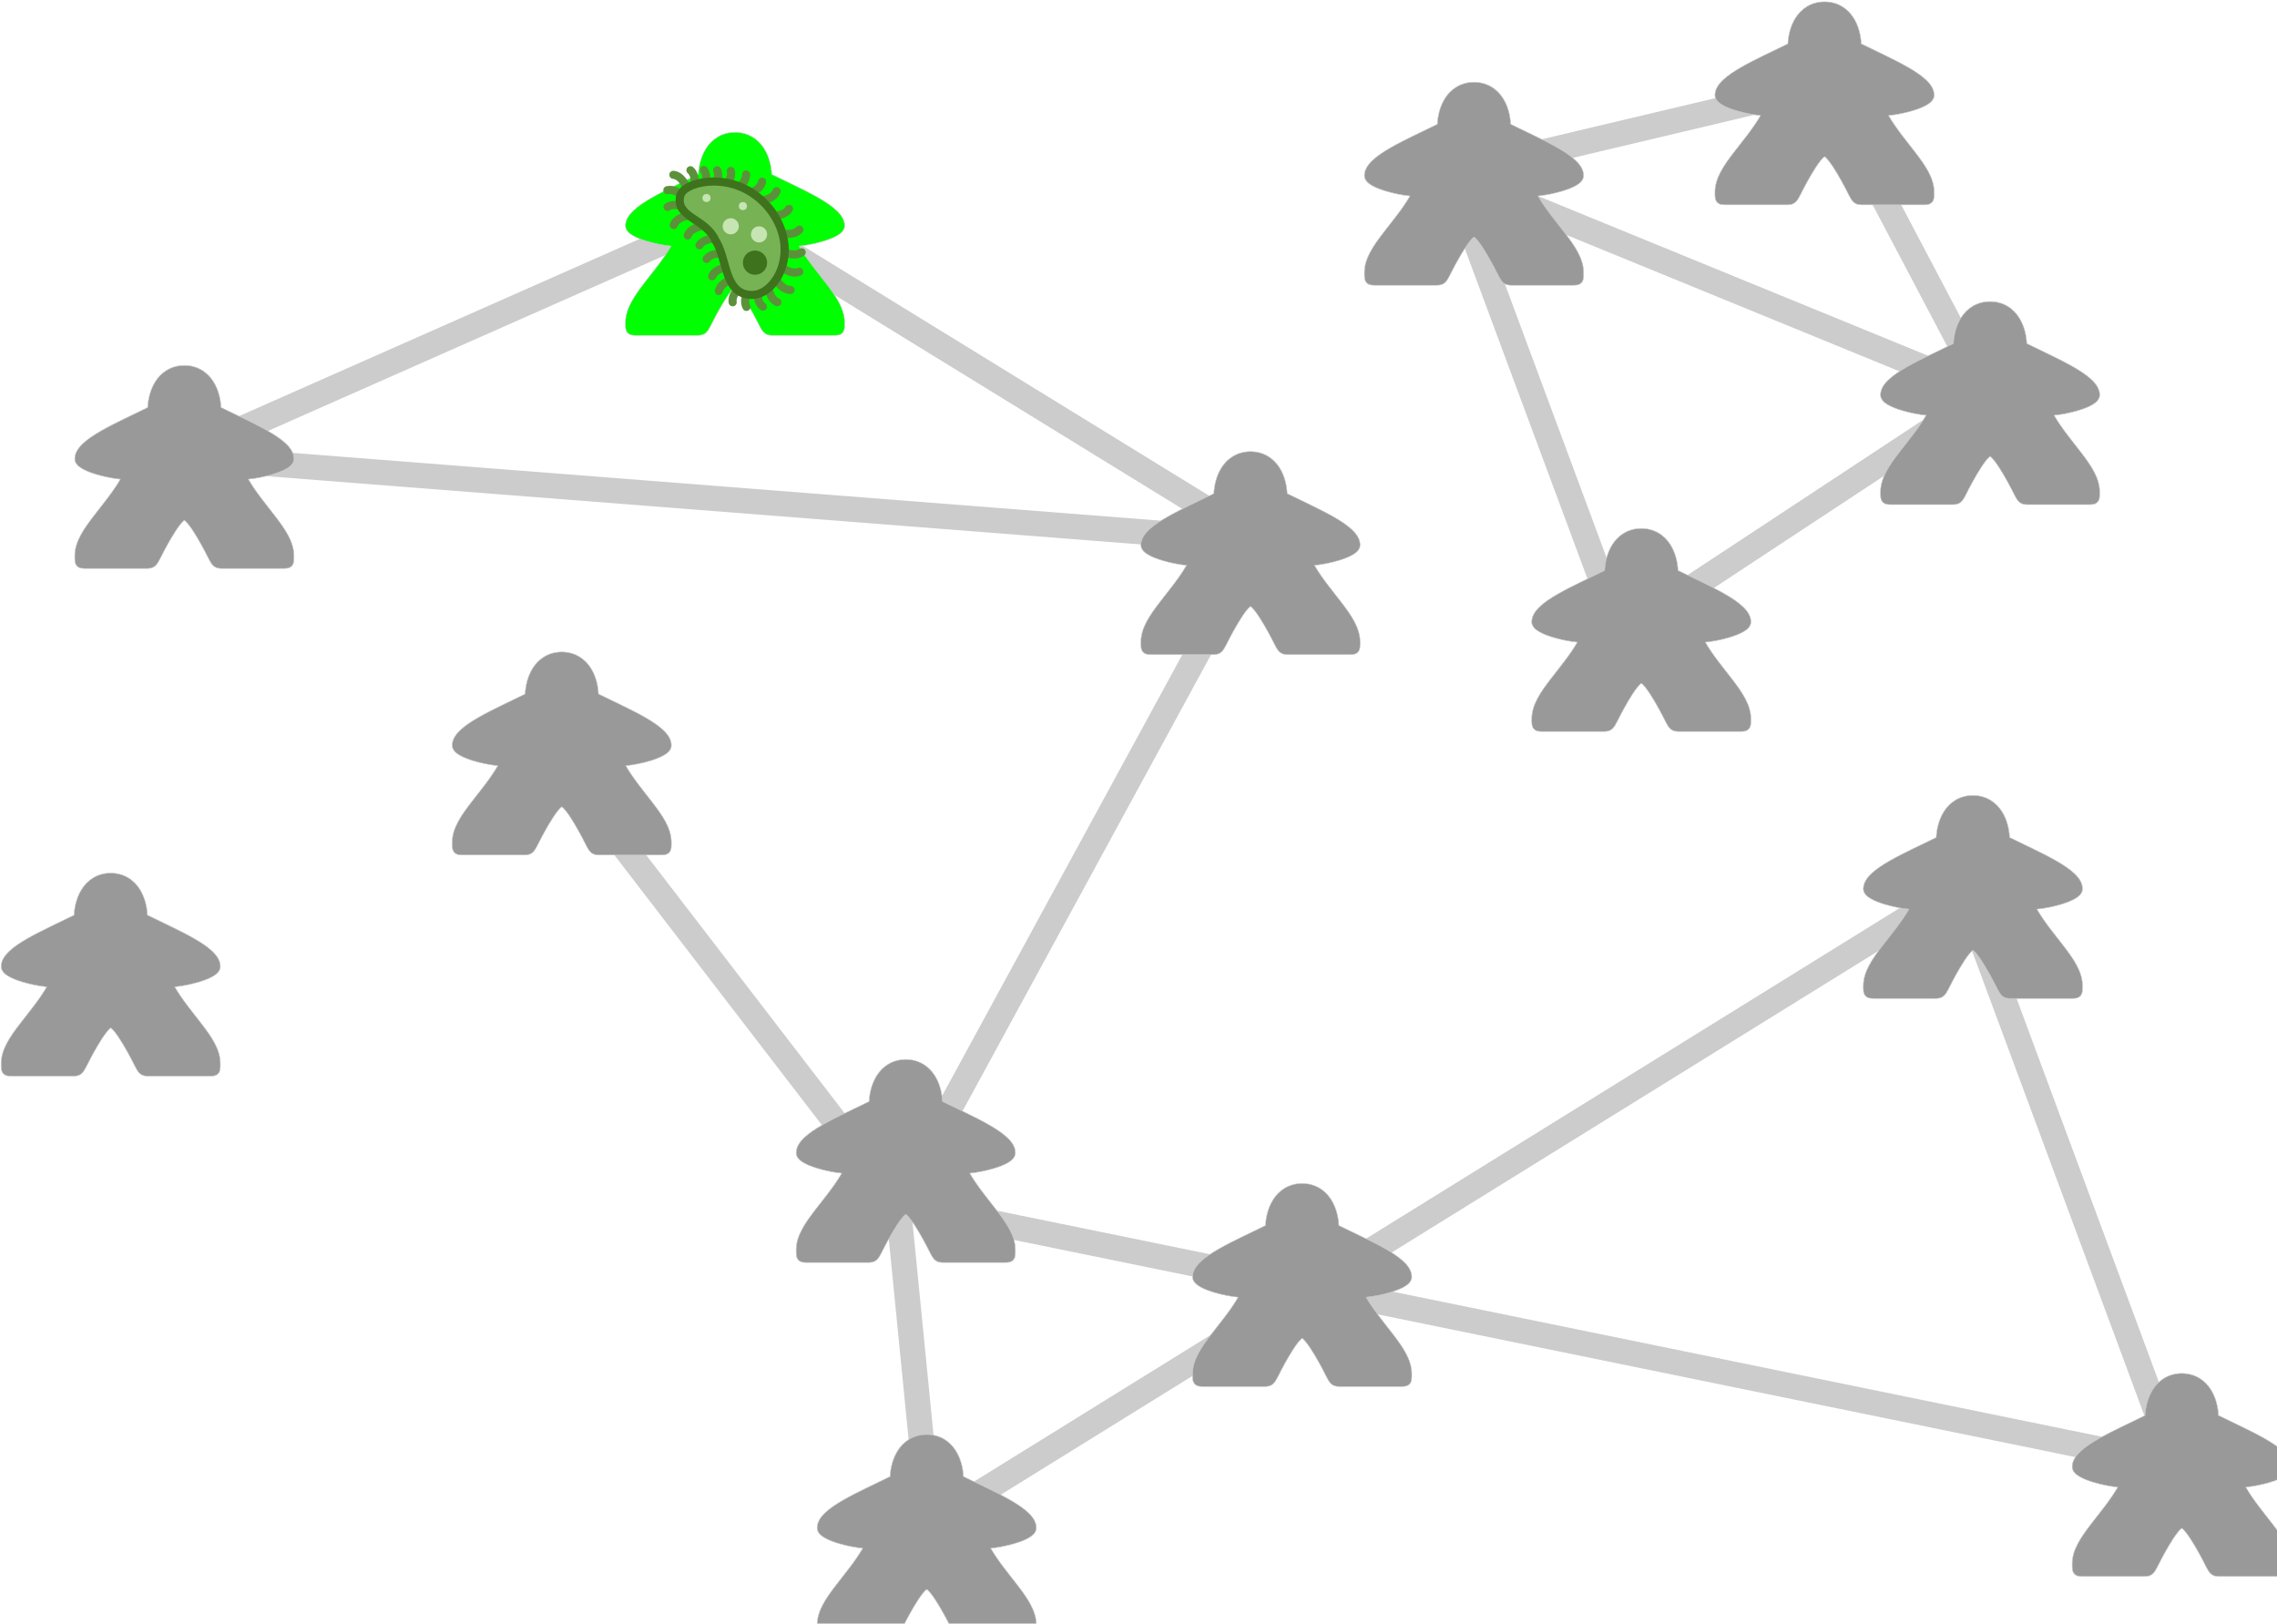 <?xml version="1.0" encoding="UTF-8" standalone="no"?>
<!-- Created with Inkscape (http://www.inkscape.org/) -->

<svg
   xmlns:dc="http://purl.org/dc/elements/1.1/"
   xmlns:cc="http://creativecommons.org/ns#"
   xmlns:rdf="http://www.w3.org/1999/02/22-rdf-syntax-ns#"
   xmlns:svg="http://www.w3.org/2000/svg"
   xmlns="http://www.w3.org/2000/svg"
   xmlns:sodipodi="http://sodipodi.sourceforge.net/DTD/sodipodi-0.dtd"
   xmlns:inkscape="http://www.inkscape.org/namespaces/inkscape"
   width="18.032mm"
   height="12.857mm"
   viewBox="0 0 18.032 12.857"
   version="1.1"
   id="svg1921"
   inkscape:version="0.92.4 (5da689c313, 2019-01-14)"
   sodipodi:docname="sample1.svg">
  <defs
     id="defs1915" />
  <sodipodi:namedview
     id="base"
     pagecolor="#ffffff"
     bordercolor="#666666"
     borderopacity="1.0"
     inkscape:pageopacity="0.0"
     inkscape:pageshadow="2"
     inkscape:zoom="22.4"
     inkscape:cx="21.954124"
     inkscape:cy="35.219771"
     inkscape:document-units="mm"
     inkscape:current-layer="layer1"
     showgrid="false"
     inkscape:window-width="1858"
     inkscape:window-height="1058"
     inkscape:window-x="1016"
     inkscape:window-y="-8"
     inkscape:window-maximized="1" />
  <g
     inkscape:label="Layer 1"
     inkscape:groupmode="layer"
     id="layer1"
     transform="translate(-181.131,-177.62)">
    <path
       style="opacity:1;fill:none;fill-opacity:1;stroke:#cccccc;stroke-width:0.2;stroke-linecap:round;stroke-linejoin:bevel;stroke-miterlimit:4;stroke-dasharray:none;stroke-dashoffset:0;stroke-opacity:1;paint-order:markers fill stroke"
       d="m 182.545,181.236 8.553,0.668 -2.856,5.245 10.123,2.071"
       id="path823-9-6-8"
       inkscape:connector-curvature="0"
       inkscape:export-xdpi="600"
       inkscape:export-ydpi="600" />
    <path
       style="opacity:1;fill:none;fill-opacity:1;stroke:#cccccc;stroke-width:0.2;stroke-linecap:round;stroke-linejoin:bevel;stroke-miterlimit:4;stroke-dasharray:none;stroke-dashoffset:0;stroke-opacity:1;paint-order:markers fill stroke"
       d="m 186.889,179.315 -4.343,1.921"
       id="path825-0-70-7"
       inkscape:connector-curvature="0"
       inkscape:export-xdpi="600"
       inkscape:export-ydpi="600" />
    <path
       style="opacity:1;fill:none;fill-opacity:1;stroke:#cccccc;stroke-width:0.2;stroke-linecap:round;stroke-linejoin:bevel;stroke-miterlimit:4;stroke-dasharray:none;stroke-dashoffset:0;stroke-opacity:1;paint-order:markers fill stroke"
       d="m 191.098,181.904 -4.21,-2.589"
       id="path827-5-2-49"
       inkscape:connector-curvature="0"
       inkscape:export-xdpi="600"
       inkscape:export-ydpi="600" />
    <path
       style="opacity:1;fill:none;fill-opacity:1;stroke:#cccccc;stroke-width:0.2;stroke-linecap:round;stroke-linejoin:bevel;stroke-miterlimit:4;stroke-dasharray:none;stroke-dashoffset:0;stroke-opacity:1;paint-order:markers fill stroke"
       d="m 188.242,187.149 -2.773,-3.608"
       id="path829-5-7-4"
       inkscape:connector-curvature="0"
       inkscape:export-xdpi="600"
       inkscape:export-ydpi="600" />
    <path
       style="opacity:1;fill:none;fill-opacity:1;stroke:#cccccc;stroke-width:0.2;stroke-linecap:round;stroke-linejoin:bevel;stroke-miterlimit:4;stroke-dasharray:none;stroke-dashoffset:0;stroke-opacity:1;paint-order:markers fill stroke"
       d="m 198.364,189.22 -1.704,-4.594"
       id="path831-5-3-27"
       inkscape:connector-curvature="0"
       inkscape:export-xdpi="600"
       inkscape:export-ydpi="600" />
    <path
       style="opacity:1;fill:none;fill-opacity:1;stroke:#cccccc;stroke-width:0.2;stroke-linecap:round;stroke-linejoin:bevel;stroke-miterlimit:4;stroke-dasharray:none;stroke-dashoffset:0;stroke-opacity:1;paint-order:markers fill stroke"
       d="m 196.661,184.627 -8.168,5.061 -0.251,-2.539"
       id="path833-4-2-4"
       inkscape:connector-curvature="0"
       inkscape:export-xdpi="600"
       inkscape:export-ydpi="600" />
    <path
       style="opacity:1;fill:none;fill-opacity:1;stroke:#cccccc;stroke-width:0.2;stroke-linecap:round;stroke-linejoin:bevel;stroke-miterlimit:4;stroke-dasharray:none;stroke-dashoffset:0;stroke-opacity:1;paint-order:markers fill stroke"
       d="m 192.618,178.997 1.353,3.642 2.89,-1.904 -1.286,-2.439 z"
       id="path861-0-3-2"
       inkscape:connector-curvature="0"
       inkscape:export-xdpi="600"
       inkscape:export-ydpi="600" />
    <path
       style="opacity:1;fill:none;fill-opacity:1;stroke:#cccccc;stroke-width:0.2;stroke-linecap:round;stroke-linejoin:bevel;stroke-miterlimit:4;stroke-dasharray:none;stroke-dashoffset:0;stroke-opacity:1;paint-order:markers fill stroke"
       d="m 192.618,178.997 4.243,1.737"
       id="path863-7-2-7"
       inkscape:connector-curvature="0"
       inkscape:export-xdpi="600"
       inkscape:export-ydpi="600" />
    <g
       id="g6474"
       transform="matrix(0.004,0,0,0.004,180.984,184.314)"
       class=""
       style="fill:#999999;stroke:#cccccc">
      <path
         id="path6472"
         d="m 256,54.99 c -27,0 -46.418,14.287 -57.633,32.23 -10.03,16.047 -14.203,34.66 -15.017,50.962 -30.608,15.135 -64.515,30.394 -91.815,45.994 -14.32,8.183 -26.805,16.414 -36.203,25.26 C 45.934,218.28 39,228.24 39,239.99 c 0,5 2.44,9.075 5.19,12.065 2.754,2.99 6.054,5.312 9.812,7.48 7.515,4.336 16.99,7.95 27.412,11.076 15.483,4.646 32.823,8.1 47.9,9.577 -14.996,25.84 -34.953,49.574 -52.447,72.315 C 56.65,378.785 39,403.99 39,431.99 c 0,4 -0.044,7.123 0.31,10.26 0.355,3.137 1.256,7.053 4.41,10.156 3.155,3.104 7.017,3.938 10.163,4.28 3.146,0.345 6.315,0.304 10.38,0.304 h 111.542 c 8.097,0 14.026,0.492 20.125,-3.43 6.1,-3.92 8.324,-9.275 12.67,-17.275 l 0.088,-0.16 0.08,-0.166 c 0,0 9.723,-19.77 21.324,-39.388 5.8,-9.808 12.097,-19.576 17.574,-26.498 2.74,-3.46 5.304,-6.204 7.15,-7.754 0.564,-0.472 0.82,-0.56 1.184,-0.76 0.363,0.2 0.62,0.288 1.184,0.76 1.846,1.55 4.41,4.294 7.15,7.754 5.477,6.922 11.774,16.69 17.574,26.498 11.6,19.618 21.324,39.387 21.324,39.387 l 0.08,0.165 0.088,0.16 c 4.346,8 6.55,13.323 12.61,17.254 6.058,3.93 11.974,3.45 19.957,3.45 H 448 c 4,0 7.12,0.043 10.244,-0.304 3.123,-0.347 6.998,-1.21 10.12,-4.332 3.12,-3.122 3.984,-6.997 4.33,-10.12 0.348,-3.122 0.306,-6.244 0.306,-10.244 0,-28 -17.65,-53.205 -37.867,-79.488 -17.493,-22.74 -37.45,-46.474 -52.447,-72.315 15.077,-1.478 32.417,-4.93 47.9,-9.576 10.422,-3.125 19.897,-6.74 27.412,-11.075 3.758,-2.168 7.058,-4.49 9.81,-7.48 2.753,-2.99 5.192,-7.065 5.192,-12.065 0,-11.75 -6.934,-21.71 -16.332,-30.554 -9.398,-8.846 -21.883,-17.077 -36.203,-25.26 -27.3,-15.6 -61.207,-30.86 -91.815,-45.994 -0.814,-16.3 -4.988,-34.915 -15.017,-50.96 C 302.418,69.276 283,54.99 256,54.99 Z"
         inkscape:connector-curvature="0"
         style="fill:#999999;fill-opacity:1;stroke:#cccccc" />
    </g>
    <g
       id="g6474-4"
       transform="matrix(0.004,0,0,0.004,185.928,178.448)"
       class=""
       style="fill:#00ff00;stroke:#cccccc">
      <path
         id="path6472-3"
         d="m 256,54.99 c -27,0 -46.418,14.287 -57.633,32.23 -10.03,16.047 -14.203,34.66 -15.017,50.962 -30.608,15.135 -64.515,30.394 -91.815,45.994 -14.32,8.183 -26.805,16.414 -36.203,25.26 C 45.934,218.28 39,228.24 39,239.99 c 0,5 2.44,9.075 5.19,12.065 2.754,2.99 6.054,5.312 9.812,7.48 7.515,4.336 16.99,7.95 27.412,11.076 15.483,4.646 32.823,8.1 47.9,9.577 -14.996,25.84 -34.953,49.574 -52.447,72.315 C 56.65,378.785 39,403.99 39,431.99 c 0,4 -0.044,7.123 0.31,10.26 0.355,3.137 1.256,7.053 4.41,10.156 3.155,3.104 7.017,3.938 10.163,4.28 3.146,0.345 6.315,0.304 10.38,0.304 h 111.542 c 8.097,0 14.026,0.492 20.125,-3.43 6.1,-3.92 8.324,-9.275 12.67,-17.275 l 0.088,-0.16 0.08,-0.166 c 0,0 9.723,-19.77 21.324,-39.388 5.8,-9.808 12.097,-19.576 17.574,-26.498 2.74,-3.46 5.304,-6.204 7.15,-7.754 0.564,-0.472 0.82,-0.56 1.184,-0.76 0.363,0.2 0.62,0.288 1.184,0.76 1.846,1.55 4.41,4.294 7.15,7.754 5.477,6.922 11.774,16.69 17.574,26.498 11.6,19.618 21.324,39.387 21.324,39.387 l 0.08,0.165 0.088,0.16 c 4.346,8 6.55,13.323 12.61,17.254 6.058,3.93 11.974,3.45 19.957,3.45 H 448 c 4,0 7.12,0.043 10.244,-0.304 3.123,-0.347 6.998,-1.21 10.12,-4.332 3.12,-3.122 3.984,-6.997 4.33,-10.12 0.348,-3.122 0.306,-6.244 0.306,-10.244 0,-28 -17.65,-53.205 -37.867,-79.488 -17.493,-22.74 -37.45,-46.474 -52.447,-72.315 15.077,-1.478 32.417,-4.93 47.9,-9.576 10.422,-3.125 19.897,-6.74 27.412,-11.075 3.758,-2.168 7.058,-4.49 9.81,-7.48 2.753,-2.99 5.192,-7.065 5.192,-12.065 0,-11.75 -6.934,-21.71 -16.332,-30.554 -9.398,-8.846 -21.883,-17.077 -36.203,-25.26 -27.3,-15.6 -61.207,-30.86 -91.815,-45.994 -0.814,-16.3 -4.988,-34.915 -15.017,-50.96 C 302.418,69.276 283,54.99 256,54.99 Z"
         inkscape:connector-curvature="0"
         style="fill:#00ff00;fill-opacity:1;stroke:#cccccc" />
    </g>
    <g
       id="g6474-0"
       transform="matrix(0.004,0,0,0.004,181.567,180.294)"
       class=""
       style="fill:#999999;stroke:#cccccc">
      <path
         id="path6472-8"
         d="m 256,54.99 c -27,0 -46.418,14.287 -57.633,32.23 -10.03,16.047 -14.203,34.66 -15.017,50.962 -30.608,15.135 -64.515,30.394 -91.815,45.994 -14.32,8.183 -26.805,16.414 -36.203,25.26 C 45.934,218.28 39,228.24 39,239.99 c 0,5 2.44,9.075 5.19,12.065 2.754,2.99 6.054,5.312 9.812,7.48 7.515,4.336 16.99,7.95 27.412,11.076 15.483,4.646 32.823,8.1 47.9,9.577 -14.996,25.84 -34.953,49.574 -52.447,72.315 C 56.65,378.785 39,403.99 39,431.99 c 0,4 -0.044,7.123 0.31,10.26 0.355,3.137 1.256,7.053 4.41,10.156 3.155,3.104 7.017,3.938 10.163,4.28 3.146,0.345 6.315,0.304 10.38,0.304 h 111.542 c 8.097,0 14.026,0.492 20.125,-3.43 6.1,-3.92 8.324,-9.275 12.67,-17.275 l 0.088,-0.16 0.08,-0.166 c 0,0 9.723,-19.77 21.324,-39.388 5.8,-9.808 12.097,-19.576 17.574,-26.498 2.74,-3.46 5.304,-6.204 7.15,-7.754 0.564,-0.472 0.82,-0.56 1.184,-0.76 0.363,0.2 0.62,0.288 1.184,0.76 1.846,1.55 4.41,4.294 7.15,7.754 5.477,6.922 11.774,16.69 17.574,26.498 11.6,19.618 21.324,39.387 21.324,39.387 l 0.08,0.165 0.088,0.16 c 4.346,8 6.55,13.323 12.61,17.254 6.058,3.93 11.974,3.45 19.957,3.45 H 448 c 4,0 7.12,0.043 10.244,-0.304 3.123,-0.347 6.998,-1.21 10.12,-4.332 3.12,-3.122 3.984,-6.997 4.33,-10.12 0.348,-3.122 0.306,-6.244 0.306,-10.244 0,-28 -17.65,-53.205 -37.867,-79.488 -17.493,-22.74 -37.45,-46.474 -52.447,-72.315 15.077,-1.478 32.417,-4.93 47.9,-9.576 10.422,-3.125 19.897,-6.74 27.412,-11.075 3.758,-2.168 7.058,-4.49 9.81,-7.48 2.753,-2.99 5.192,-7.065 5.192,-12.065 0,-11.75 -6.934,-21.71 -16.332,-30.554 -9.398,-8.846 -21.883,-17.077 -36.203,-25.26 -27.3,-15.6 -61.207,-30.86 -91.815,-45.994 -0.814,-16.3 -4.988,-34.915 -15.017,-50.96 C 302.418,69.276 283,54.99 256,54.99 Z"
         inkscape:connector-curvature="0"
         style="fill:#999999;fill-opacity:1;stroke:#cccccc" />
    </g>
    <g
       id="g6474-2"
       transform="matrix(0.004,0,0,0.004,190.01,180.976)"
       class=""
       style="fill:#999999;stroke:#cccccc">
      <path
         id="path6472-1"
         d="m 256,54.99 c -27,0 -46.418,14.287 -57.633,32.23 -10.03,16.047 -14.203,34.66 -15.017,50.962 -30.608,15.135 -64.515,30.394 -91.815,45.994 -14.32,8.183 -26.805,16.414 -36.203,25.26 C 45.934,218.28 39,228.24 39,239.99 c 0,5 2.44,9.075 5.19,12.065 2.754,2.99 6.054,5.312 9.812,7.48 7.515,4.336 16.99,7.95 27.412,11.076 15.483,4.646 32.823,8.1 47.9,9.577 -14.996,25.84 -34.953,49.574 -52.447,72.315 C 56.65,378.785 39,403.99 39,431.99 c 0,4 -0.044,7.123 0.31,10.26 0.355,3.137 1.256,7.053 4.41,10.156 3.155,3.104 7.017,3.938 10.163,4.28 3.146,0.345 6.315,0.304 10.38,0.304 h 111.542 c 8.097,0 14.026,0.492 20.125,-3.43 6.1,-3.92 8.324,-9.275 12.67,-17.275 l 0.088,-0.16 0.08,-0.166 c 0,0 9.723,-19.77 21.324,-39.388 5.8,-9.808 12.097,-19.576 17.574,-26.498 2.74,-3.46 5.304,-6.204 7.15,-7.754 0.564,-0.472 0.82,-0.56 1.184,-0.76 0.363,0.2 0.62,0.288 1.184,0.76 1.846,1.55 4.41,4.294 7.15,7.754 5.477,6.922 11.774,16.69 17.574,26.498 11.6,19.618 21.324,39.387 21.324,39.387 l 0.08,0.165 0.088,0.16 c 4.346,8 6.55,13.323 12.61,17.254 6.058,3.93 11.974,3.45 19.957,3.45 H 448 c 4,0 7.12,0.043 10.244,-0.304 3.123,-0.347 6.998,-1.21 10.12,-4.332 3.12,-3.122 3.984,-6.997 4.33,-10.12 0.348,-3.122 0.306,-6.244 0.306,-10.244 0,-28 -17.65,-53.205 -37.867,-79.488 -17.493,-22.74 -37.45,-46.474 -52.447,-72.315 15.077,-1.478 32.417,-4.93 47.9,-9.576 10.422,-3.125 19.897,-6.74 27.412,-11.075 3.758,-2.168 7.058,-4.49 9.81,-7.48 2.753,-2.99 5.192,-7.065 5.192,-12.065 0,-11.75 -6.934,-21.71 -16.332,-30.554 -9.398,-8.846 -21.883,-17.077 -36.203,-25.26 -27.3,-15.6 -61.207,-30.86 -91.815,-45.994 -0.814,-16.3 -4.988,-34.915 -15.017,-50.96 C 302.418,69.276 283,54.99 256,54.99 Z"
         inkscape:connector-curvature="0"
         style="fill:#999999;fill-opacity:1;stroke:#cccccc" />
    </g>
    <g
       id="g6474-26"
       transform="matrix(0.004,0,0,0.004,184.556,182.563)"
       class=""
       style="fill:#999999;stroke:#cccccc">
      <path
         id="path6472-9"
         d="m 256,54.99 c -27,0 -46.418,14.287 -57.633,32.23 -10.03,16.047 -14.203,34.66 -15.017,50.962 -30.608,15.135 -64.515,30.394 -91.815,45.994 -14.32,8.183 -26.805,16.414 -36.203,25.26 C 45.934,218.28 39,228.24 39,239.99 c 0,5 2.44,9.075 5.19,12.065 2.754,2.99 6.054,5.312 9.812,7.48 7.515,4.336 16.99,7.95 27.412,11.076 15.483,4.646 32.823,8.1 47.9,9.577 -14.996,25.84 -34.953,49.574 -52.447,72.315 C 56.65,378.785 39,403.99 39,431.99 c 0,4 -0.044,7.123 0.31,10.26 0.355,3.137 1.256,7.053 4.41,10.156 3.155,3.104 7.017,3.938 10.163,4.28 3.146,0.345 6.315,0.304 10.38,0.304 h 111.542 c 8.097,0 14.026,0.492 20.125,-3.43 6.1,-3.92 8.324,-9.275 12.67,-17.275 l 0.088,-0.16 0.08,-0.166 c 0,0 9.723,-19.77 21.324,-39.388 5.8,-9.808 12.097,-19.576 17.574,-26.498 2.74,-3.46 5.304,-6.204 7.15,-7.754 0.564,-0.472 0.82,-0.56 1.184,-0.76 0.363,0.2 0.62,0.288 1.184,0.76 1.846,1.55 4.41,4.294 7.15,7.754 5.477,6.922 11.774,16.69 17.574,26.498 11.6,19.618 21.324,39.387 21.324,39.387 l 0.08,0.165 0.088,0.16 c 4.346,8 6.55,13.323 12.61,17.254 6.058,3.93 11.974,3.45 19.957,3.45 H 448 c 4,0 7.12,0.043 10.244,-0.304 3.123,-0.347 6.998,-1.21 10.12,-4.332 3.12,-3.122 3.984,-6.997 4.33,-10.12 0.348,-3.122 0.306,-6.244 0.306,-10.244 0,-28 -17.65,-53.205 -37.867,-79.488 -17.493,-22.74 -37.45,-46.474 -52.447,-72.315 15.077,-1.478 32.417,-4.93 47.9,-9.576 10.422,-3.125 19.897,-6.74 27.412,-11.075 3.758,-2.168 7.058,-4.49 9.81,-7.48 2.753,-2.99 5.192,-7.065 5.192,-12.065 0,-11.75 -6.934,-21.71 -16.332,-30.554 -9.398,-8.846 -21.883,-17.077 -36.203,-25.26 -27.3,-15.6 -61.207,-30.86 -91.815,-45.994 -0.814,-16.3 -4.988,-34.915 -15.017,-50.96 C 302.418,69.276 283,54.99 256,54.99 Z"
         inkscape:connector-curvature="0"
         style="fill:#999999;fill-opacity:1;stroke:#cccccc" />
    </g>
    <g
       id="g6474-6"
       transform="matrix(0.004,0,0,0.004,187.28,185.79)"
       class=""
       style="fill:#999999;stroke:#cccccc">
      <path
         id="path6472-84"
         d="m 256,54.99 c -27,0 -46.418,14.287 -57.633,32.23 -10.03,16.047 -14.203,34.66 -15.017,50.962 -30.608,15.135 -64.515,30.394 -91.815,45.994 -14.32,8.183 -26.805,16.414 -36.203,25.26 C 45.934,218.28 39,228.24 39,239.99 c 0,5 2.44,9.075 5.19,12.065 2.754,2.99 6.054,5.312 9.812,7.48 7.515,4.336 16.99,7.95 27.412,11.076 15.483,4.646 32.823,8.1 47.9,9.577 -14.996,25.84 -34.953,49.574 -52.447,72.315 C 56.65,378.785 39,403.99 39,431.99 c 0,4 -0.044,7.123 0.31,10.26 0.355,3.137 1.256,7.053 4.41,10.156 3.155,3.104 7.017,3.938 10.163,4.28 3.146,0.345 6.315,0.304 10.38,0.304 h 111.542 c 8.097,0 14.026,0.492 20.125,-3.43 6.1,-3.92 8.324,-9.275 12.67,-17.275 l 0.088,-0.16 0.08,-0.166 c 0,0 9.723,-19.77 21.324,-39.388 5.8,-9.808 12.097,-19.576 17.574,-26.498 2.74,-3.46 5.304,-6.204 7.15,-7.754 0.564,-0.472 0.82,-0.56 1.184,-0.76 0.363,0.2 0.62,0.288 1.184,0.76 1.846,1.55 4.41,4.294 7.15,7.754 5.477,6.922 11.774,16.69 17.574,26.498 11.6,19.618 21.324,39.387 21.324,39.387 l 0.08,0.165 0.088,0.16 c 4.346,8 6.55,13.323 12.61,17.254 6.058,3.93 11.974,3.45 19.957,3.45 H 448 c 4,0 7.12,0.043 10.244,-0.304 3.123,-0.347 6.998,-1.21 10.12,-4.332 3.12,-3.122 3.984,-6.997 4.33,-10.12 0.348,-3.122 0.306,-6.244 0.306,-10.244 0,-28 -17.65,-53.205 -37.867,-79.488 -17.493,-22.74 -37.45,-46.474 -52.447,-72.315 15.077,-1.478 32.417,-4.93 47.9,-9.576 10.422,-3.125 19.897,-6.74 27.412,-11.075 3.758,-2.168 7.058,-4.49 9.81,-7.48 2.753,-2.99 5.192,-7.065 5.192,-12.065 0,-11.75 -6.934,-21.71 -16.332,-30.554 -9.398,-8.846 -21.883,-17.077 -36.203,-25.26 -27.3,-15.6 -61.207,-30.86 -91.815,-45.994 -0.814,-16.3 -4.988,-34.915 -15.017,-50.96 C 302.418,69.276 283,54.99 256,54.99 Z"
         inkscape:connector-curvature="0"
         style="fill:#999999;fill-opacity:1;stroke:#cccccc" />
    </g>
    <g
       id="g6474-3"
       transform="matrix(0.004,0,0,0.004,187.446,188.76)"
       class=""
       style="fill:#999999;stroke:#cccccc">
      <path
         id="path6472-2"
         d="m 256,54.99 c -27,0 -46.418,14.287 -57.633,32.23 -10.03,16.047 -14.203,34.66 -15.017,50.962 -30.608,15.135 -64.515,30.394 -91.815,45.994 -14.32,8.183 -26.805,16.414 -36.203,25.26 C 45.934,218.28 39,228.24 39,239.99 c 0,5 2.44,9.075 5.19,12.065 2.754,2.99 6.054,5.312 9.812,7.48 7.515,4.336 16.99,7.95 27.412,11.076 15.483,4.646 32.823,8.1 47.9,9.577 -14.996,25.84 -34.953,49.574 -52.447,72.315 C 56.65,378.785 39,403.99 39,431.99 c 0,4 -0.044,7.123 0.31,10.26 0.355,3.137 1.256,7.053 4.41,10.156 3.155,3.104 7.017,3.938 10.163,4.28 3.146,0.345 6.315,0.304 10.38,0.304 h 111.542 c 8.097,0 14.026,0.492 20.125,-3.43 6.1,-3.92 8.324,-9.275 12.67,-17.275 l 0.088,-0.16 0.08,-0.166 c 0,0 9.723,-19.77 21.324,-39.388 5.8,-9.808 12.097,-19.576 17.574,-26.498 2.74,-3.46 5.304,-6.204 7.15,-7.754 0.564,-0.472 0.82,-0.56 1.184,-0.76 0.363,0.2 0.62,0.288 1.184,0.76 1.846,1.55 4.41,4.294 7.15,7.754 5.477,6.922 11.774,16.69 17.574,26.498 11.6,19.618 21.324,39.387 21.324,39.387 l 0.08,0.165 0.088,0.16 c 4.346,8 6.55,13.323 12.61,17.254 6.058,3.93 11.974,3.45 19.957,3.45 H 448 c 4,0 7.12,0.043 10.244,-0.304 3.123,-0.347 6.998,-1.21 10.12,-4.332 3.12,-3.122 3.984,-6.997 4.33,-10.12 0.348,-3.122 0.306,-6.244 0.306,-10.244 0,-28 -17.65,-53.205 -37.867,-79.488 -17.493,-22.74 -37.45,-46.474 -52.447,-72.315 15.077,-1.478 32.417,-4.93 47.9,-9.576 10.422,-3.125 19.897,-6.74 27.412,-11.075 3.758,-2.168 7.058,-4.49 9.81,-7.48 2.753,-2.99 5.192,-7.065 5.192,-12.065 0,-11.75 -6.934,-21.71 -16.332,-30.554 -9.398,-8.846 -21.883,-17.077 -36.203,-25.26 -27.3,-15.6 -61.207,-30.86 -91.815,-45.994 -0.814,-16.3 -4.988,-34.915 -15.017,-50.96 C 302.418,69.276 283,54.99 256,54.99 Z"
         inkscape:connector-curvature="0"
         style="fill:#999999;fill-opacity:1;stroke:#cccccc" />
    </g>
    <g
       id="g6474-7"
       transform="matrix(0.004,0,0,0.004,190.419,186.772)"
       class=""
       style="fill:#999999;stroke:#cccccc">
      <path
         id="path6472-6"
         d="m 256,54.99 c -27,0 -46.418,14.287 -57.633,32.23 -10.03,16.047 -14.203,34.66 -15.017,50.962 -30.608,15.135 -64.515,30.394 -91.815,45.994 -14.32,8.183 -26.805,16.414 -36.203,25.26 C 45.934,218.28 39,228.24 39,239.99 c 0,5 2.44,9.075 5.19,12.065 2.754,2.99 6.054,5.312 9.812,7.48 7.515,4.336 16.99,7.95 27.412,11.076 15.483,4.646 32.823,8.1 47.9,9.577 -14.996,25.84 -34.953,49.574 -52.447,72.315 C 56.65,378.785 39,403.99 39,431.99 c 0,4 -0.044,7.123 0.31,10.26 0.355,3.137 1.256,7.053 4.41,10.156 3.155,3.104 7.017,3.938 10.163,4.28 3.146,0.345 6.315,0.304 10.38,0.304 h 111.542 c 8.097,0 14.026,0.492 20.125,-3.43 6.1,-3.92 8.324,-9.275 12.67,-17.275 l 0.088,-0.16 0.08,-0.166 c 0,0 9.723,-19.77 21.324,-39.388 5.8,-9.808 12.097,-19.576 17.574,-26.498 2.74,-3.46 5.304,-6.204 7.15,-7.754 0.564,-0.472 0.82,-0.56 1.184,-0.76 0.363,0.2 0.62,0.288 1.184,0.76 1.846,1.55 4.41,4.294 7.15,7.754 5.477,6.922 11.774,16.69 17.574,26.498 11.6,19.618 21.324,39.387 21.324,39.387 l 0.08,0.165 0.088,0.16 c 4.346,8 6.55,13.323 12.61,17.254 6.058,3.93 11.974,3.45 19.957,3.45 H 448 c 4,0 7.12,0.043 10.244,-0.304 3.123,-0.347 6.998,-1.21 10.12,-4.332 3.12,-3.122 3.984,-6.997 4.33,-10.12 0.348,-3.122 0.306,-6.244 0.306,-10.244 0,-28 -17.65,-53.205 -37.867,-79.488 -17.493,-22.74 -37.45,-46.474 -52.447,-72.315 15.077,-1.478 32.417,-4.93 47.9,-9.576 10.422,-3.125 19.897,-6.74 27.412,-11.075 3.758,-2.168 7.058,-4.49 9.81,-7.48 2.753,-2.99 5.192,-7.065 5.192,-12.065 0,-11.75 -6.934,-21.71 -16.332,-30.554 -9.398,-8.846 -21.883,-17.077 -36.203,-25.26 -27.3,-15.6 -61.207,-30.86 -91.815,-45.994 -0.814,-16.3 -4.988,-34.915 -15.017,-50.96 C 302.418,69.276 283,54.99 256,54.99 Z"
         inkscape:connector-curvature="0"
         style="fill:#999999;fill-opacity:1;stroke:#cccccc" />
    </g>
    <g
       id="g6474-49"
       transform="matrix(0.004,0,0,0.004,195.731,183.699)"
       class=""
       style="fill:#999999;stroke:#cccccc">
      <path
         id="path6472-67"
         d="m 256,54.99 c -27,0 -46.418,14.287 -57.633,32.23 -10.03,16.047 -14.203,34.66 -15.017,50.962 -30.608,15.135 -64.515,30.394 -91.815,45.994 -14.32,8.183 -26.805,16.414 -36.203,25.26 C 45.934,218.28 39,228.24 39,239.99 c 0,5 2.44,9.075 5.19,12.065 2.754,2.99 6.054,5.312 9.812,7.48 7.515,4.336 16.99,7.95 27.412,11.076 15.483,4.646 32.823,8.1 47.9,9.577 -14.996,25.84 -34.953,49.574 -52.447,72.315 C 56.65,378.785 39,403.99 39,431.99 c 0,4 -0.044,7.123 0.31,10.26 0.355,3.137 1.256,7.053 4.41,10.156 3.155,3.104 7.017,3.938 10.163,4.28 3.146,0.345 6.315,0.304 10.38,0.304 h 111.542 c 8.097,0 14.026,0.492 20.125,-3.43 6.1,-3.92 8.324,-9.275 12.67,-17.275 l 0.088,-0.16 0.08,-0.166 c 0,0 9.723,-19.77 21.324,-39.388 5.8,-9.808 12.097,-19.576 17.574,-26.498 2.74,-3.46 5.304,-6.204 7.15,-7.754 0.564,-0.472 0.82,-0.56 1.184,-0.76 0.363,0.2 0.62,0.288 1.184,0.76 1.846,1.55 4.41,4.294 7.15,7.754 5.477,6.922 11.774,16.69 17.574,26.498 11.6,19.618 21.324,39.387 21.324,39.387 l 0.08,0.165 0.088,0.16 c 4.346,8 6.55,13.323 12.61,17.254 6.058,3.93 11.974,3.45 19.957,3.45 H 448 c 4,0 7.12,0.043 10.244,-0.304 3.123,-0.347 6.998,-1.21 10.12,-4.332 3.12,-3.122 3.984,-6.997 4.33,-10.12 0.348,-3.122 0.306,-6.244 0.306,-10.244 0,-28 -17.65,-53.205 -37.867,-79.488 -17.493,-22.74 -37.45,-46.474 -52.447,-72.315 15.077,-1.478 32.417,-4.93 47.9,-9.576 10.422,-3.125 19.897,-6.74 27.412,-11.075 3.758,-2.168 7.058,-4.49 9.81,-7.48 2.753,-2.99 5.192,-7.065 5.192,-12.065 0,-11.75 -6.934,-21.71 -16.332,-30.554 -9.398,-8.846 -21.883,-17.077 -36.203,-25.26 -27.3,-15.6 -61.207,-30.86 -91.815,-45.994 -0.814,-16.3 -4.988,-34.915 -15.017,-50.96 C 302.418,69.276 283,54.99 256,54.99 Z"
         inkscape:connector-curvature="0"
         style="fill:#999999;fill-opacity:1;stroke:#cccccc" />
    </g>
    <g
       id="g6474-37"
       transform="matrix(0.004,0,0,0.004,197.385,188.276)"
       class=""
       style="fill:#999999;stroke:#cccccc">
      <path
         id="path6472-81"
         d="m 256,54.99 c -27,0 -46.418,14.287 -57.633,32.23 -10.03,16.047 -14.203,34.66 -15.017,50.962 -30.608,15.135 -64.515,30.394 -91.815,45.994 -14.32,8.183 -26.805,16.414 -36.203,25.26 C 45.934,218.28 39,228.24 39,239.99 c 0,5 2.44,9.075 5.19,12.065 2.754,2.99 6.054,5.312 9.812,7.48 7.515,4.336 16.99,7.95 27.412,11.076 15.483,4.646 32.823,8.1 47.9,9.577 -14.996,25.84 -34.953,49.574 -52.447,72.315 C 56.65,378.785 39,403.99 39,431.99 c 0,4 -0.044,7.123 0.31,10.26 0.355,3.137 1.256,7.053 4.41,10.156 3.155,3.104 7.017,3.938 10.163,4.28 3.146,0.345 6.315,0.304 10.38,0.304 h 111.542 c 8.097,0 14.026,0.492 20.125,-3.43 6.1,-3.92 8.324,-9.275 12.67,-17.275 l 0.088,-0.16 0.08,-0.166 c 0,0 9.723,-19.77 21.324,-39.388 5.8,-9.808 12.097,-19.576 17.574,-26.498 2.74,-3.46 5.304,-6.204 7.15,-7.754 0.564,-0.472 0.82,-0.56 1.184,-0.76 0.363,0.2 0.62,0.288 1.184,0.76 1.846,1.55 4.41,4.294 7.15,7.754 5.477,6.922 11.774,16.69 17.574,26.498 11.6,19.618 21.324,39.387 21.324,39.387 l 0.08,0.165 0.088,0.16 c 4.346,8 6.55,13.323 12.61,17.254 6.058,3.93 11.974,3.45 19.957,3.45 H 448 c 4,0 7.12,0.043 10.244,-0.304 3.123,-0.347 6.998,-1.21 10.12,-4.332 3.12,-3.122 3.984,-6.997 4.33,-10.12 0.348,-3.122 0.306,-6.244 0.306,-10.244 0,-28 -17.65,-53.205 -37.867,-79.488 -17.493,-22.74 -37.45,-46.474 -52.447,-72.315 15.077,-1.478 32.417,-4.93 47.9,-9.576 10.422,-3.125 19.897,-6.74 27.412,-11.075 3.758,-2.168 7.058,-4.49 9.81,-7.48 2.753,-2.99 5.192,-7.065 5.192,-12.065 0,-11.75 -6.934,-21.71 -16.332,-30.554 -9.398,-8.846 -21.883,-17.077 -36.203,-25.26 -27.3,-15.6 -61.207,-30.86 -91.815,-45.994 -0.814,-16.3 -4.988,-34.915 -15.017,-50.96 C 302.418,69.276 283,54.99 256,54.99 Z"
         inkscape:connector-curvature="0"
         style="fill:#999999;fill-opacity:1;stroke:#cccccc" />
    </g>
    <g
       id="g6474-05"
       transform="matrix(0.004,0,0,0.004,193.105,181.585)"
       class=""
       style="fill:#999999;stroke:#cccccc">
      <path
         id="path6472-4"
         d="m 256,54.99 c -27,0 -46.418,14.287 -57.633,32.23 -10.03,16.047 -14.203,34.66 -15.017,50.962 -30.608,15.135 -64.515,30.394 -91.815,45.994 -14.32,8.183 -26.805,16.414 -36.203,25.26 C 45.934,218.28 39,228.24 39,239.99 c 0,5 2.44,9.075 5.19,12.065 2.754,2.99 6.054,5.312 9.812,7.48 7.515,4.336 16.99,7.95 27.412,11.076 15.483,4.646 32.823,8.1 47.9,9.577 -14.996,25.84 -34.953,49.574 -52.447,72.315 C 56.65,378.785 39,403.99 39,431.99 c 0,4 -0.044,7.123 0.31,10.26 0.355,3.137 1.256,7.053 4.41,10.156 3.155,3.104 7.017,3.938 10.163,4.28 3.146,0.345 6.315,0.304 10.38,0.304 h 111.542 c 8.097,0 14.026,0.492 20.125,-3.43 6.1,-3.92 8.324,-9.275 12.67,-17.275 l 0.088,-0.16 0.08,-0.166 c 0,0 9.723,-19.77 21.324,-39.388 5.8,-9.808 12.097,-19.576 17.574,-26.498 2.74,-3.46 5.304,-6.204 7.15,-7.754 0.564,-0.472 0.82,-0.56 1.184,-0.76 0.363,0.2 0.62,0.288 1.184,0.76 1.846,1.55 4.41,4.294 7.15,7.754 5.477,6.922 11.774,16.69 17.574,26.498 11.6,19.618 21.324,39.387 21.324,39.387 l 0.08,0.165 0.088,0.16 c 4.346,8 6.55,13.323 12.61,17.254 6.058,3.93 11.974,3.45 19.957,3.45 H 448 c 4,0 7.12,0.043 10.244,-0.304 3.123,-0.347 6.998,-1.21 10.12,-4.332 3.12,-3.122 3.984,-6.997 4.33,-10.12 0.348,-3.122 0.306,-6.244 0.306,-10.244 0,-28 -17.65,-53.205 -37.867,-79.488 -17.493,-22.74 -37.45,-46.474 -52.447,-72.315 15.077,-1.478 32.417,-4.93 47.9,-9.576 10.422,-3.125 19.897,-6.74 27.412,-11.075 3.758,-2.168 7.058,-4.49 9.81,-7.48 2.753,-2.99 5.192,-7.065 5.192,-12.065 0,-11.75 -6.934,-21.71 -16.332,-30.554 -9.398,-8.846 -21.883,-17.077 -36.203,-25.26 -27.3,-15.6 -61.207,-30.86 -91.815,-45.994 -0.814,-16.3 -4.988,-34.915 -15.017,-50.96 C 302.418,69.276 283,54.99 256,54.99 Z"
         inkscape:connector-curvature="0"
         style="fill:#999999;fill-opacity:1;stroke:#cccccc" />
    </g>
    <g
       id="g6474-62"
       transform="matrix(0.004,0,0,0.004,195.867,179.788)"
       class=""
       style="fill:#999999;stroke:#cccccc">
      <path
         id="path6472-92"
         d="m 256,54.99 c -27,0 -46.418,14.287 -57.633,32.23 -10.03,16.047 -14.203,34.66 -15.017,50.962 -30.608,15.135 -64.515,30.394 -91.815,45.994 -14.32,8.183 -26.805,16.414 -36.203,25.26 C 45.934,218.28 39,228.24 39,239.99 c 0,5 2.44,9.075 5.19,12.065 2.754,2.99 6.054,5.312 9.812,7.48 7.515,4.336 16.99,7.95 27.412,11.076 15.483,4.646 32.823,8.1 47.9,9.577 -14.996,25.84 -34.953,49.574 -52.447,72.315 C 56.65,378.785 39,403.99 39,431.99 c 0,4 -0.044,7.123 0.31,10.26 0.355,3.137 1.256,7.053 4.41,10.156 3.155,3.104 7.017,3.938 10.163,4.28 3.146,0.345 6.315,0.304 10.38,0.304 h 111.542 c 8.097,0 14.026,0.492 20.125,-3.43 6.1,-3.92 8.324,-9.275 12.67,-17.275 l 0.088,-0.16 0.08,-0.166 c 0,0 9.723,-19.77 21.324,-39.388 5.8,-9.808 12.097,-19.576 17.574,-26.498 2.74,-3.46 5.304,-6.204 7.15,-7.754 0.564,-0.472 0.82,-0.56 1.184,-0.76 0.363,0.2 0.62,0.288 1.184,0.76 1.846,1.55 4.41,4.294 7.15,7.754 5.477,6.922 11.774,16.69 17.574,26.498 11.6,19.618 21.324,39.387 21.324,39.387 l 0.08,0.165 0.088,0.16 c 4.346,8 6.55,13.323 12.61,17.254 6.058,3.93 11.974,3.45 19.957,3.45 H 448 c 4,0 7.12,0.043 10.244,-0.304 3.123,-0.347 6.998,-1.21 10.12,-4.332 3.12,-3.122 3.984,-6.997 4.33,-10.12 0.348,-3.122 0.306,-6.244 0.306,-10.244 0,-28 -17.65,-53.205 -37.867,-79.488 -17.493,-22.74 -37.45,-46.474 -52.447,-72.315 15.077,-1.478 32.417,-4.93 47.9,-9.576 10.422,-3.125 19.897,-6.74 27.412,-11.075 3.758,-2.168 7.058,-4.49 9.81,-7.48 2.753,-2.99 5.192,-7.065 5.192,-12.065 0,-11.75 -6.934,-21.71 -16.332,-30.554 -9.398,-8.846 -21.883,-17.077 -36.203,-25.26 -27.3,-15.6 -61.207,-30.86 -91.815,-45.994 -0.814,-16.3 -4.988,-34.915 -15.017,-50.96 C 302.418,69.276 283,54.99 256,54.99 Z"
         inkscape:connector-curvature="0"
         style="fill:#999999;fill-opacity:1;stroke:#cccccc" />
    </g>
    <g
       id="g6474-1"
       transform="matrix(0.004,0,0,0.004,194.556,177.414)"
       class=""
       style="fill:#999999;stroke:#cccccc">
      <path
         id="path6472-80"
         d="m 256,54.99 c -27,0 -46.418,14.287 -57.633,32.23 -10.03,16.047 -14.203,34.66 -15.017,50.962 -30.608,15.135 -64.515,30.394 -91.815,45.994 -14.32,8.183 -26.805,16.414 -36.203,25.26 C 45.934,218.28 39,228.24 39,239.99 c 0,5 2.44,9.075 5.19,12.065 2.754,2.99 6.054,5.312 9.812,7.48 7.515,4.336 16.99,7.95 27.412,11.076 15.483,4.646 32.823,8.1 47.9,9.577 -14.996,25.84 -34.953,49.574 -52.447,72.315 C 56.65,378.785 39,403.99 39,431.99 c 0,4 -0.044,7.123 0.31,10.26 0.355,3.137 1.256,7.053 4.41,10.156 3.155,3.104 7.017,3.938 10.163,4.28 3.146,0.345 6.315,0.304 10.38,0.304 h 111.542 c 8.097,0 14.026,0.492 20.125,-3.43 6.1,-3.92 8.324,-9.275 12.67,-17.275 l 0.088,-0.16 0.08,-0.166 c 0,0 9.723,-19.77 21.324,-39.388 5.8,-9.808 12.097,-19.576 17.574,-26.498 2.74,-3.46 5.304,-6.204 7.15,-7.754 0.564,-0.472 0.82,-0.56 1.184,-0.76 0.363,0.2 0.62,0.288 1.184,0.76 1.846,1.55 4.41,4.294 7.15,7.754 5.477,6.922 11.774,16.69 17.574,26.498 11.6,19.618 21.324,39.387 21.324,39.387 l 0.08,0.165 0.088,0.16 c 4.346,8 6.55,13.323 12.61,17.254 6.058,3.93 11.974,3.45 19.957,3.45 H 448 c 4,0 7.12,0.043 10.244,-0.304 3.123,-0.347 6.998,-1.21 10.12,-4.332 3.12,-3.122 3.984,-6.997 4.33,-10.12 0.348,-3.122 0.306,-6.244 0.306,-10.244 0,-28 -17.65,-53.205 -37.867,-79.488 -17.493,-22.74 -37.45,-46.474 -52.447,-72.315 15.077,-1.478 32.417,-4.93 47.9,-9.576 10.422,-3.125 19.897,-6.74 27.412,-11.075 3.758,-2.168 7.058,-4.49 9.81,-7.48 2.753,-2.99 5.192,-7.065 5.192,-12.065 0,-11.75 -6.934,-21.71 -16.332,-30.554 -9.398,-8.846 -21.883,-17.077 -36.203,-25.26 -27.3,-15.6 -61.207,-30.86 -91.815,-45.994 -0.814,-16.3 -4.988,-34.915 -15.017,-50.96 C 302.418,69.276 283,54.99 256,54.99 Z"
         inkscape:connector-curvature="0"
         style="fill:#999999;fill-opacity:1;stroke:#cccccc" />
    </g>
    <g
       id="g6474-32"
       transform="matrix(0.004,0,0,0.004,191.78,178.051)"
       class=""
       style="fill:#999999;stroke:#cccccc">
      <path
         id="path6472-7"
         d="m 256,54.99 c -27,0 -46.418,14.287 -57.633,32.23 -10.03,16.047 -14.203,34.66 -15.017,50.962 -30.608,15.135 -64.515,30.394 -91.815,45.994 -14.32,8.183 -26.805,16.414 -36.203,25.26 C 45.934,218.28 39,228.24 39,239.99 c 0,5 2.44,9.075 5.19,12.065 2.754,2.99 6.054,5.312 9.812,7.48 7.515,4.336 16.99,7.95 27.412,11.076 15.483,4.646 32.823,8.1 47.9,9.577 -14.996,25.84 -34.953,49.574 -52.447,72.315 C 56.65,378.785 39,403.99 39,431.99 c 0,4 -0.044,7.123 0.31,10.26 0.355,3.137 1.256,7.053 4.41,10.156 3.155,3.104 7.017,3.938 10.163,4.28 3.146,0.345 6.315,0.304 10.38,0.304 h 111.542 c 8.097,0 14.026,0.492 20.125,-3.43 6.1,-3.92 8.324,-9.275 12.67,-17.275 l 0.088,-0.16 0.08,-0.166 c 0,0 9.723,-19.77 21.324,-39.388 5.8,-9.808 12.097,-19.576 17.574,-26.498 2.74,-3.46 5.304,-6.204 7.15,-7.754 0.564,-0.472 0.82,-0.56 1.184,-0.76 0.363,0.2 0.62,0.288 1.184,0.76 1.846,1.55 4.41,4.294 7.15,7.754 5.477,6.922 11.774,16.69 17.574,26.498 11.6,19.618 21.324,39.387 21.324,39.387 l 0.08,0.165 0.088,0.16 c 4.346,8 6.55,13.323 12.61,17.254 6.058,3.93 11.974,3.45 19.957,3.45 H 448 c 4,0 7.12,0.043 10.244,-0.304 3.123,-0.347 6.998,-1.21 10.12,-4.332 3.12,-3.122 3.984,-6.997 4.33,-10.12 0.348,-3.122 0.306,-6.244 0.306,-10.244 0,-28 -17.65,-53.205 -37.867,-79.488 -17.493,-22.74 -37.45,-46.474 -52.447,-72.315 15.077,-1.478 32.417,-4.93 47.9,-9.576 10.422,-3.125 19.897,-6.74 27.412,-11.075 3.758,-2.168 7.058,-4.49 9.81,-7.48 2.753,-2.99 5.192,-7.065 5.192,-12.065 0,-11.75 -6.934,-21.71 -16.332,-30.554 -9.398,-8.846 -21.883,-17.077 -36.203,-25.26 -27.3,-15.6 -61.207,-30.86 -91.815,-45.994 -0.814,-16.3 -4.988,-34.915 -15.017,-50.96 C 302.418,69.276 283,54.99 256,54.99 Z"
         inkscape:connector-curvature="0"
         style="fill:#999999;fill-opacity:1;stroke:#cccccc" />
    </g>
    <g
       id="g7162-9"
       transform="matrix(0.032,0,0,0.032,178.552,177.833)">
      <path
         id="path7112-2"
         d="M 6.032,6.345 C 5.623,6.345 5.24,6.092 5.092,5.686 5.076,5.644 4.217,3.433 2.678,3.25 2.13,3.185 1.738,2.687 1.803,2.139 1.868,1.591 2.37,1.206 2.914,1.264 5.716,1.597 6.923,4.867 6.973,5.006 7.16,5.525 6.89,6.098 6.37,6.285 6.258,6.325 6.144,6.345 6.032,6.345 Z"
         inkscape:connector-curvature="0"
         style="fill:#5c913b" />
      <path
         id="path7114-5"
         d="M 7.902,6.501 C 7.815,6.501 7.726,6.489 7.638,6.465 7.106,6.321 6.792,5.772 6.936,5.241 6.946,5.201 7.514,2.895 6.358,1.861 5.946,1.493 5.911,0.861 6.279,0.449 6.647,0.038 7.28,0.002 7.691,0.371 9.794,2.252 8.905,5.622 8.866,5.765 8.745,6.209 8.342,6.501 7.902,6.501 Z"
         inkscape:connector-curvature="0"
         style="fill:#5c913b" />
      <path
         id="path7116-2"
         d="M 10.348,6.544 C 10.198,6.544 10.045,6.51 9.901,6.438 9.408,6.191 9.208,5.592 9.454,5.099 9.465,5.078 10.487,2.917 9.554,1.671 9.223,1.229 9.313,0.602 9.756,0.271 c 0.442,-0.33 1.068,-0.24 1.4,0.202 1.69,2.259 0.154,5.387 0.088,5.52 -0.176,0.349 -0.529,0.551 -0.896,0.551 z"
         inkscape:connector-curvature="0"
         style="fill:#5c913b" />
      <path
         id="path7118-6"
         d="M 12.624,6.486 C 12.399,6.486 12.173,6.411 11.987,6.257 11.562,5.905 11.503,5.277 11.852,4.851 11.877,4.82 13.346,2.953 12.719,1.534 12.496,1.029 12.724,0.439 13.23,0.216 c 0.504,-0.224 1.095,0.005 1.318,0.511 1.14,2.581 -1.059,5.284 -1.153,5.398 -0.198,0.238 -0.483,0.361 -0.771,0.361 z"
         inkscape:connector-curvature="0"
         style="fill:#5c913b" />
      <path
         id="path7120-4"
         d="m 15.28,6.428 c -0.281,0 -0.561,-0.118 -0.759,-0.348 -0.359,-0.418 -0.312,-1.048 0.104,-1.409 0.03,-0.027 1.792,-1.62 1.412,-3.124 -0.135,-0.536 0.189,-1.079 0.725,-1.214 0.536,-0.133 1.08,0.189 1.214,0.725 0.69,2.736 -1.933,5.031 -2.045,5.128 -0.188,0.163 -0.42,0.242 -0.651,0.242 z m 2.971,0.408 c -0.354,0 -0.697,-0.188 -0.878,-0.521 -0.264,-0.484 -0.087,-1.09 0.395,-1.355 0.021,-0.012 2.09,-1.205 2.035,-2.761 -0.021,-0.552 0.411,-1.016 0.963,-1.036 0.556,-0.008 1.015,0.411 1.035,0.963 0.103,2.819 -2.941,4.516 -3.071,4.586 -0.152,0.085 -0.316,0.124 -0.479,0.124 z m 3.162,1.074 c -0.441,0 -0.847,-0.296 -0.966,-0.743 -0.142,-0.533 0.175,-1.08 0.707,-1.223 0.048,-0.013 2.319,-0.682 2.632,-2.198 0.111,-0.542 0.64,-0.89 1.182,-0.777 0.541,0.112 0.889,0.641 0.777,1.182 -0.57,2.763 -3.931,3.688 -4.074,3.726 -0.086,0.021 -0.172,0.033 -0.258,0.033 z m 3.13,1.755 c -0.51,0 -0.945,-0.388 -0.994,-0.906 -0.053,-0.549 0.35,-1.036 0.897,-1.089 0.032,-0.003 2.397,-0.284 2.959,-1.734 0.199,-0.515 0.777,-0.769 1.294,-0.571 0.515,0.2 0.771,0.779 0.571,1.294 -1.02,2.631 -4.485,2.988 -4.632,3.002 -0.032,0.003 -0.064,0.004 -0.095,0.004 z m 3.083,3.67 c -0.265,0 -0.436,-0.014 -0.466,-0.017 -0.55,-0.05 -0.956,-0.536 -0.906,-1.086 0.05,-0.549 0.548,-0.958 1.083,-0.906 0.049,0.003 2.412,0.154 3.226,-1.162 0.291,-0.47 0.909,-0.614 1.376,-0.325 0.471,0.291 0.615,0.907 0.325,1.376 -1.179,1.908 -3.614,2.12 -4.638,2.12 z m 3.551,4.541 c -1.004,0 -1.783,-0.21 -1.85,-0.229 -0.532,-0.148 -0.844,-0.699 -0.696,-1.231 0.149,-0.531 0.703,-0.841 1.229,-0.696 0.023,0.006 2.34,0.594 3.383,-0.561 0.371,-0.411 1.004,-0.442 1.413,-0.071 0.409,0.37 0.441,1.002 0.071,1.412 -1.003,1.109 -2.419,1.376 -3.55,1.376 z m 1.515,5.104 c -1.597,0 -2.987,-0.719 -3.074,-0.765 -0.488,-0.258 -0.676,-0.862 -0.418,-1.352 0.258,-0.487 0.859,-0.676 1.349,-0.419 0.021,0.011 2.16,1.078 3.426,0.17 0.448,-0.321 1.074,-0.217 1.396,0.231 0.321,0.449 0.218,1.073 -0.231,1.396 -0.774,0.554 -1.637,0.739 -2.448,0.739 z m 0.162,4.475 c -2.046,0 -3.795,-1.495 -3.886,-1.573 -0.417,-0.362 -0.461,-0.994 -0.099,-1.411 0.363,-0.417 0.992,-0.46 1.409,-0.101 0.043,0.037 1.867,1.535 3.295,0.947 0.51,-0.21 1.095,0.03 1.306,0.542 0.211,0.511 -0.031,1.096 -0.542,1.306 -0.499,0.206 -1,0.29 -1.483,0.29 z m -1.083,4.305 c -2.807,0 -4.401,-3.076 -4.468,-3.207 -0.25,-0.493 -0.054,-1.095 0.438,-1.345 0.493,-0.25 1.091,-0.055 1.344,0.437 0.015,0.028 1.138,2.115 2.687,2.115 h 0.018 c 0.55,0 0.996,0.443 1,0.993 0.004,0.553 -0.441,1.003 -0.993,1.007 z m -6.809,4.129 c -0.206,0 -0.413,-0.063 -0.592,-0.194 -2.272,-1.673 -1.709,-5.111 -1.684,-5.257 0.095,-0.544 0.61,-0.905 1.155,-0.815 0.543,0.094 0.908,0.609 0.816,1.152 -0.006,0.034 -0.354,2.389 0.897,3.309 0.444,0.327 0.54,0.953 0.213,1.398 -0.195,0.266 -0.497,0.407 -0.805,0.407 z m 3.585,-1.108 c -0.132,0 -0.265,-0.025 -0.393,-0.08 -2.595,-1.108 -2.834,-4.584 -2.843,-4.731 -0.033,-0.552 0.387,-1.025 0.938,-1.059 0.545,-0.032 1.023,0.384 1.059,0.935 0.002,0.03 0.202,2.405 1.632,3.016 0.508,0.217 0.744,0.805 0.527,1.312 -0.162,0.38 -0.532,0.607 -0.92,0.607 z m -11.075,0.031 c -0.487,0 -0.914,-0.357 -0.988,-0.854 -0.413,-2.791 2.425,-4.813 2.546,-4.898 0.45,-0.316 1.076,-0.207 1.393,0.246 0.316,0.451 0.207,1.074 -0.244,1.391 -0.045,0.033 -1.942,1.439 -1.716,2.969 0.081,0.547 -0.296,1.055 -0.843,1.136 -0.05,0.006 -0.099,0.01 -0.148,0.01 z"
         inkscape:connector-curvature="0"
         style="fill:#5c913b" />
      <path
         id="path7122-4"
         d="m 20.883,35.956 c -0.359,0 -0.707,-0.194 -0.886,-0.534 -1.315,-2.496 0.693,-5.345 0.779,-5.465 0.322,-0.45 0.945,-0.553 1.396,-0.229 0.448,0.321 0.551,0.944 0.231,1.394 -0.023,0.032 -1.359,1.996 -0.637,3.369 0.258,0.488 0.07,1.094 -0.419,1.351 -0.148,0.077 -0.307,0.114 -0.464,0.114 z M 14.049,32.01 c -0.072,0 -0.145,-0.008 -0.218,-0.023 -0.539,-0.12 -0.879,-0.654 -0.759,-1.193 0.612,-2.755 3.986,-3.628 4.129,-3.663 0.535,-0.134 1.079,0.19 1.213,0.728 0.134,0.534 -0.19,1.076 -0.725,1.212 -0.023,0.006 -2.327,0.638 -2.665,2.157 -0.104,0.464 -0.517,0.782 -0.975,0.782 z m -1.665,-3.622 c -0.129,0 -0.26,-0.024 -0.386,-0.078 -0.509,-0.213 -0.749,-0.8 -0.536,-1.309 1.091,-2.602 4.566,-2.862 4.714,-2.872 0.537,-0.03 1.027,0.381 1.064,0.932 0.037,0.55 -0.378,1.025 -0.928,1.064 -0.033,0.002 -2.404,0.217 -3.005,1.649 -0.161,0.383 -0.532,0.614 -0.923,0.614 z m -1.363,-4.306 c -0.209,0 -0.421,-0.065 -0.601,-0.202 -0.441,-0.332 -0.529,-0.959 -0.196,-1.4 1.699,-2.252 5.131,-1.649 5.276,-1.622 0.543,0.101 0.902,0.622 0.802,1.165 -0.1,0.542 -0.619,0.9 -1.162,0.803 -0.022,-0.005 -2.383,-0.383 -3.32,0.859 -0.196,0.26 -0.496,0.397 -0.799,0.397 z m -1.76,-3.399 c -0.185,0 -0.372,-0.051 -0.539,-0.158 -0.465,-0.298 -0.601,-0.916 -0.302,-1.381 1.522,-2.377 4.991,-2.036 5.138,-2.02 0.549,0.059 0.947,0.551 0.888,1.1 -0.058,0.549 -0.545,0.938 -1.098,0.889 -0.05,-0.01 -2.409,-0.195 -3.245,1.108 -0.19,0.3 -0.512,0.462 -0.842,0.462 z M 6.353,18.274 c -0.121,0 -0.244,-0.022 -0.364,-0.069 -0.514,-0.201 -0.768,-0.781 -0.567,-1.295 1.027,-2.628 4.495,-2.973 4.642,-2.987 0.553,-0.039 1.037,0.355 1.087,0.905 0.05,0.549 -0.354,1.035 -0.902,1.086 -0.037,0.004 -2.399,0.278 -2.964,1.724 -0.155,0.395 -0.532,0.636 -0.932,0.636 z M 2.89,15.691 C 2.769,15.691 2.646,15.669 2.526,15.622 2.012,15.421 1.758,14.841 1.959,14.327 2.986,11.699 6.454,11.354 6.601,11.34 7.157,11.301 7.638,11.695 7.688,12.245 7.738,12.794 7.334,13.28 6.786,13.331 6.749,13.335 4.387,13.609 3.822,15.055 3.667,15.449 3.29,15.691 2.89,15.691 Z"
         inkscape:connector-curvature="0"
         style="fill:#5c913b" />
      <path
         id="path7124-7"
         d="M 5.828,11.457 C 5.661,11.457 5.492,11.415 5.337,11.328 5.316,11.316 3.214,10.181 1.919,11.047 1.46,11.352 0.839,11.23 0.532,10.771 0.225,10.312 0.348,9.691 0.808,9.384 3.153,7.816 6.196,9.516 6.325,9.589 6.804,9.862 6.972,10.473 6.699,10.953 6.514,11.275 6.176,11.457 5.828,11.457 Z M 5.407,8.839 C 5.123,8.839 4.841,8.718 4.643,8.485 4.613,8.452 3.044,6.673 1.535,7.037 0.995,7.163 0.458,6.834 0.329,6.298 0.201,5.761 0.531,5.221 1.068,5.092 3.817,4.437 6.076,7.083 6.172,7.196 6.527,7.619 6.473,8.25 6.05,8.605 5.862,8.762 5.634,8.839 5.407,8.839 Z"
         inkscape:connector-curvature="0"
         style="fill:#5c913b" />
      <path
         id="path7126-3"
         d="m 12.802,2.922 c -3.988,0 -8.432,1.417 -9.21,4.124 -1.087,3.783 1.763,5.681 4.053,7.207 1.751,1.167 3.563,2.373 4.566,4.456 l 0.051,0.105 0.063,0.099 c 0.978,1.541 1.544,3.54 2.092,5.473 1.086,3.834 2.438,8.606 7.835,8.606 C 25.2,32.988 28.197,30.711 29.9,27.19 32.52,21.773 31.549,15.329 27.303,9.953 22.264,3.831 16.056,2.922 12.802,2.922 Z"
         inkscape:connector-curvature="0"
         style="fill:#3e721d" />
      <path
         id="path7128-3"
         d="m 12.802,4.922 c 4.04,0 9.016,1.514 12.931,6.271 7.573,9.587 1.618,19.792 -3.472,19.799 H 22.252 C 16.25,30.992 17.23,22.91 14.013,17.841 11.316,12.24 4.25,12 5.515,7.598 5.879,6.331 8.905,4.922 12.802,4.922"
         inkscape:connector-curvature="0"
         style="fill:#77b255" />
      <circle
         id="circle7130-9"
         r="3"
         cy="24"
         cx="23"
         style="fill:#3e721d" />
      <circle
         id="circle7132-9"
         r="2"
         cy="17"
         cx="24"
         style="fill:#c6e5b3" />
      <circle
         id="circle7134-8"
         r="2"
         cy="15"
         cx="17"
         style="fill:#c6e5b3" />
      <circle
         id="circle7136-4"
         r="1"
         cy="10"
         cx="20"
         style="fill:#c6e5b3" />
      <circle
         id="circle7138-3"
         r="1"
         cy="8"
         cx="11"
         style="fill:#c6e5b3" />
    </g>
    <g
       id="g7162-9-9"
       transform="matrix(0.032,0,0,0.032,186.374,178.932)">
      <path
         id="path7112-2-3"
         d="M 6.032,6.345 C 5.623,6.345 5.24,6.092 5.092,5.686 5.076,5.644 4.217,3.433 2.678,3.25 2.13,3.185 1.738,2.687 1.803,2.139 1.868,1.591 2.37,1.206 2.914,1.264 5.716,1.597 6.923,4.867 6.973,5.006 7.16,5.525 6.89,6.098 6.37,6.285 6.258,6.325 6.144,6.345 6.032,6.345 Z"
         inkscape:connector-curvature="0"
         style="fill:#5c913b" />
      <path
         id="path7114-5-0"
         d="M 7.902,6.501 C 7.815,6.501 7.726,6.489 7.638,6.465 7.106,6.321 6.792,5.772 6.936,5.241 6.946,5.201 7.514,2.895 6.358,1.861 5.946,1.493 5.911,0.861 6.279,0.449 6.647,0.038 7.28,0.002 7.691,0.371 9.794,2.252 8.905,5.622 8.866,5.765 8.745,6.209 8.342,6.501 7.902,6.501 Z"
         inkscape:connector-curvature="0"
         style="fill:#5c913b" />
      <path
         id="path7116-2-2"
         d="M 10.348,6.544 C 10.198,6.544 10.045,6.51 9.901,6.438 9.408,6.191 9.208,5.592 9.454,5.099 9.465,5.078 10.487,2.917 9.554,1.671 9.223,1.229 9.313,0.602 9.756,0.271 c 0.442,-0.33 1.068,-0.24 1.4,0.202 1.69,2.259 0.154,5.387 0.088,5.52 -0.176,0.349 -0.529,0.551 -0.896,0.551 z"
         inkscape:connector-curvature="0"
         style="fill:#5c913b" />
      <path
         id="path7118-6-9"
         d="M 12.624,6.486 C 12.399,6.486 12.173,6.411 11.987,6.257 11.562,5.905 11.503,5.277 11.852,4.851 11.877,4.82 13.346,2.953 12.719,1.534 12.496,1.029 12.724,0.439 13.23,0.216 c 0.504,-0.224 1.095,0.005 1.318,0.511 1.14,2.581 -1.059,5.284 -1.153,5.398 -0.198,0.238 -0.483,0.361 -0.771,0.361 z"
         inkscape:connector-curvature="0"
         style="fill:#5c913b" />
      <path
         id="path7120-4-9"
         d="m 15.28,6.428 c -0.281,0 -0.561,-0.118 -0.759,-0.348 -0.359,-0.418 -0.312,-1.048 0.104,-1.409 0.03,-0.027 1.792,-1.62 1.412,-3.124 -0.135,-0.536 0.189,-1.079 0.725,-1.214 0.536,-0.133 1.08,0.189 1.214,0.725 0.69,2.736 -1.933,5.031 -2.045,5.128 -0.188,0.163 -0.42,0.242 -0.651,0.242 z m 2.971,0.408 c -0.354,0 -0.697,-0.188 -0.878,-0.521 -0.264,-0.484 -0.087,-1.09 0.395,-1.355 0.021,-0.012 2.09,-1.205 2.035,-2.761 -0.021,-0.552 0.411,-1.016 0.963,-1.036 0.556,-0.008 1.015,0.411 1.035,0.963 0.103,2.819 -2.941,4.516 -3.071,4.586 -0.152,0.085 -0.316,0.124 -0.479,0.124 z m 3.162,1.074 c -0.441,0 -0.847,-0.296 -0.966,-0.743 -0.142,-0.533 0.175,-1.08 0.707,-1.223 0.048,-0.013 2.319,-0.682 2.632,-2.198 0.111,-0.542 0.64,-0.89 1.182,-0.777 0.541,0.112 0.889,0.641 0.777,1.182 -0.57,2.763 -3.931,3.688 -4.074,3.726 -0.086,0.021 -0.172,0.033 -0.258,0.033 z m 3.13,1.755 c -0.51,0 -0.945,-0.388 -0.994,-0.906 -0.053,-0.549 0.35,-1.036 0.897,-1.089 0.032,-0.003 2.397,-0.284 2.959,-1.734 0.199,-0.515 0.777,-0.769 1.294,-0.571 0.515,0.2 0.771,0.779 0.571,1.294 -1.02,2.631 -4.485,2.988 -4.632,3.002 -0.032,0.003 -0.064,0.004 -0.095,0.004 z m 3.083,3.67 c -0.265,0 -0.436,-0.014 -0.466,-0.017 -0.55,-0.05 -0.956,-0.536 -0.906,-1.086 0.05,-0.549 0.548,-0.958 1.083,-0.906 0.049,0.003 2.412,0.154 3.226,-1.162 0.291,-0.47 0.909,-0.614 1.376,-0.325 0.471,0.291 0.615,0.907 0.325,1.376 -1.179,1.908 -3.614,2.12 -4.638,2.12 z m 3.551,4.541 c -1.004,0 -1.783,-0.21 -1.85,-0.229 -0.532,-0.148 -0.844,-0.699 -0.696,-1.231 0.149,-0.531 0.703,-0.841 1.229,-0.696 0.023,0.006 2.34,0.594 3.383,-0.561 0.371,-0.411 1.004,-0.442 1.413,-0.071 0.409,0.37 0.441,1.002 0.071,1.412 -1.003,1.109 -2.419,1.376 -3.55,1.376 z m 1.515,5.104 c -1.597,0 -2.987,-0.719 -3.074,-0.765 -0.488,-0.258 -0.676,-0.862 -0.418,-1.352 0.258,-0.487 0.859,-0.676 1.349,-0.419 0.021,0.011 2.16,1.078 3.426,0.17 0.448,-0.321 1.074,-0.217 1.396,0.231 0.321,0.449 0.218,1.073 -0.231,1.396 -0.774,0.554 -1.637,0.739 -2.448,0.739 z m 0.162,4.475 c -2.046,0 -3.795,-1.495 -3.886,-1.573 -0.417,-0.362 -0.461,-0.994 -0.099,-1.411 0.363,-0.417 0.992,-0.46 1.409,-0.101 0.043,0.037 1.867,1.535 3.295,0.947 0.51,-0.21 1.095,0.03 1.306,0.542 0.211,0.511 -0.031,1.096 -0.542,1.306 -0.499,0.206 -1,0.29 -1.483,0.29 z m -1.083,4.305 c -2.807,0 -4.401,-3.076 -4.468,-3.207 -0.25,-0.493 -0.054,-1.095 0.438,-1.345 0.493,-0.25 1.091,-0.055 1.344,0.437 0.015,0.028 1.138,2.115 2.687,2.115 h 0.018 c 0.55,0 0.996,0.443 1,0.993 0.004,0.553 -0.441,1.003 -0.993,1.007 z m -6.809,4.129 c -0.206,0 -0.413,-0.063 -0.592,-0.194 -2.272,-1.673 -1.709,-5.111 -1.684,-5.257 0.095,-0.544 0.61,-0.905 1.155,-0.815 0.543,0.094 0.908,0.609 0.816,1.152 -0.006,0.034 -0.354,2.389 0.897,3.309 0.444,0.327 0.54,0.953 0.213,1.398 -0.195,0.266 -0.497,0.407 -0.805,0.407 z m 3.585,-1.108 c -0.132,0 -0.265,-0.025 -0.393,-0.08 -2.595,-1.108 -2.834,-4.584 -2.843,-4.731 -0.033,-0.552 0.387,-1.025 0.938,-1.059 0.545,-0.032 1.023,0.384 1.059,0.935 0.002,0.03 0.202,2.405 1.632,3.016 0.508,0.217 0.744,0.805 0.527,1.312 -0.162,0.38 -0.532,0.607 -0.92,0.607 z m -11.075,0.031 c -0.487,0 -0.914,-0.357 -0.988,-0.854 -0.413,-2.791 2.425,-4.813 2.546,-4.898 0.45,-0.316 1.076,-0.207 1.393,0.246 0.316,0.451 0.207,1.074 -0.244,1.391 -0.045,0.033 -1.942,1.439 -1.716,2.969 0.081,0.547 -0.296,1.055 -0.843,1.136 -0.05,0.006 -0.099,0.01 -0.148,0.01 z"
         inkscape:connector-curvature="0"
         style="fill:#5c913b" />
      <path
         id="path7122-4-1"
         d="m 20.883,35.956 c -0.359,0 -0.707,-0.194 -0.886,-0.534 -1.315,-2.496 0.693,-5.345 0.779,-5.465 0.322,-0.45 0.945,-0.553 1.396,-0.229 0.448,0.321 0.551,0.944 0.231,1.394 -0.023,0.032 -1.359,1.996 -0.637,3.369 0.258,0.488 0.07,1.094 -0.419,1.351 -0.148,0.077 -0.307,0.114 -0.464,0.114 z M 14.049,32.01 c -0.072,0 -0.145,-0.008 -0.218,-0.023 -0.539,-0.12 -0.879,-0.654 -0.759,-1.193 0.612,-2.755 3.986,-3.628 4.129,-3.663 0.535,-0.134 1.079,0.19 1.213,0.728 0.134,0.534 -0.19,1.076 -0.725,1.212 -0.023,0.006 -2.327,0.638 -2.665,2.157 -0.104,0.464 -0.517,0.782 -0.975,0.782 z m -1.665,-3.622 c -0.129,0 -0.26,-0.024 -0.386,-0.078 -0.509,-0.213 -0.749,-0.8 -0.536,-1.309 1.091,-2.602 4.566,-2.862 4.714,-2.872 0.537,-0.03 1.027,0.381 1.064,0.932 0.037,0.55 -0.378,1.025 -0.928,1.064 -0.033,0.002 -2.404,0.217 -3.005,1.649 -0.161,0.383 -0.532,0.614 -0.923,0.614 z m -1.363,-4.306 c -0.209,0 -0.421,-0.065 -0.601,-0.202 -0.441,-0.332 -0.529,-0.959 -0.196,-1.4 1.699,-2.252 5.131,-1.649 5.276,-1.622 0.543,0.101 0.902,0.622 0.802,1.165 -0.1,0.542 -0.619,0.9 -1.162,0.803 -0.022,-0.005 -2.383,-0.383 -3.32,0.859 -0.196,0.26 -0.496,0.397 -0.799,0.397 z m -1.76,-3.399 c -0.185,0 -0.372,-0.051 -0.539,-0.158 -0.465,-0.298 -0.601,-0.916 -0.302,-1.381 1.522,-2.377 4.991,-2.036 5.138,-2.02 0.549,0.059 0.947,0.551 0.888,1.1 -0.058,0.549 -0.545,0.938 -1.098,0.889 -0.05,-0.01 -2.409,-0.195 -3.245,1.108 -0.19,0.3 -0.512,0.462 -0.842,0.462 z M 6.353,18.274 c -0.121,0 -0.244,-0.022 -0.364,-0.069 -0.514,-0.201 -0.768,-0.781 -0.567,-1.295 1.027,-2.628 4.495,-2.973 4.642,-2.987 0.553,-0.039 1.037,0.355 1.087,0.905 0.05,0.549 -0.354,1.035 -0.902,1.086 -0.037,0.004 -2.399,0.278 -2.964,1.724 -0.155,0.395 -0.532,0.636 -0.932,0.636 z M 2.89,15.691 C 2.769,15.691 2.646,15.669 2.526,15.622 2.012,15.421 1.758,14.841 1.959,14.327 2.986,11.699 6.454,11.354 6.601,11.34 7.157,11.301 7.638,11.695 7.688,12.245 7.738,12.794 7.334,13.28 6.786,13.331 6.749,13.335 4.387,13.609 3.822,15.055 3.667,15.449 3.29,15.691 2.89,15.691 Z"
         inkscape:connector-curvature="0"
         style="fill:#5c913b" />
      <path
         id="path7124-7-1"
         d="M 5.828,11.457 C 5.661,11.457 5.492,11.415 5.337,11.328 5.316,11.316 3.214,10.181 1.919,11.047 1.46,11.352 0.839,11.23 0.532,10.771 0.225,10.312 0.348,9.691 0.808,9.384 3.153,7.816 6.196,9.516 6.325,9.589 6.804,9.862 6.972,10.473 6.699,10.953 6.514,11.275 6.176,11.457 5.828,11.457 Z M 5.407,8.839 C 5.123,8.839 4.841,8.718 4.643,8.485 4.613,8.452 3.044,6.673 1.535,7.037 0.995,7.163 0.458,6.834 0.329,6.298 0.201,5.761 0.531,5.221 1.068,5.092 3.817,4.437 6.076,7.083 6.172,7.196 6.527,7.619 6.473,8.25 6.05,8.605 5.862,8.762 5.634,8.839 5.407,8.839 Z"
         inkscape:connector-curvature="0"
         style="fill:#5c913b" />
      <path
         id="path7126-3-6"
         d="m 12.802,2.922 c -3.988,0 -8.432,1.417 -9.21,4.124 -1.087,3.783 1.763,5.681 4.053,7.207 1.751,1.167 3.563,2.373 4.566,4.456 l 0.051,0.105 0.063,0.099 c 0.978,1.541 1.544,3.54 2.092,5.473 1.086,3.834 2.438,8.606 7.835,8.606 C 25.2,32.988 28.197,30.711 29.9,27.19 32.52,21.773 31.549,15.329 27.303,9.953 22.264,3.831 16.056,2.922 12.802,2.922 Z"
         inkscape:connector-curvature="0"
         style="fill:#3e721d" />
      <path
         id="path7128-3-8"
         d="m 12.802,4.922 c 4.04,0 9.016,1.514 12.931,6.271 7.573,9.587 1.618,19.792 -3.472,19.799 H 22.252 C 16.25,30.992 17.23,22.91 14.013,17.841 11.316,12.24 4.25,12 5.515,7.598 5.879,6.331 8.905,4.922 12.802,4.922"
         inkscape:connector-curvature="0"
         style="fill:#77b255" />
      <circle
         id="circle7130-9-9"
         r="3"
         cy="24"
         cx="23"
         style="fill:#3e721d" />
      <circle
         id="circle7132-9-8"
         r="2"
         cy="17"
         cx="24"
         style="fill:#c6e5b3" />
      <circle
         id="circle7134-8-2"
         r="2"
         cy="15"
         cx="17"
         style="fill:#c6e5b3" />
      <circle
         id="circle7136-4-6"
         r="1"
         cy="10"
         cx="20"
         style="fill:#c6e5b3" />
      <circle
         id="circle7138-3-1"
         r="1"
         cy="8"
         cx="11"
         style="fill:#c6e5b3" />
    </g>
  </g>
</svg>
